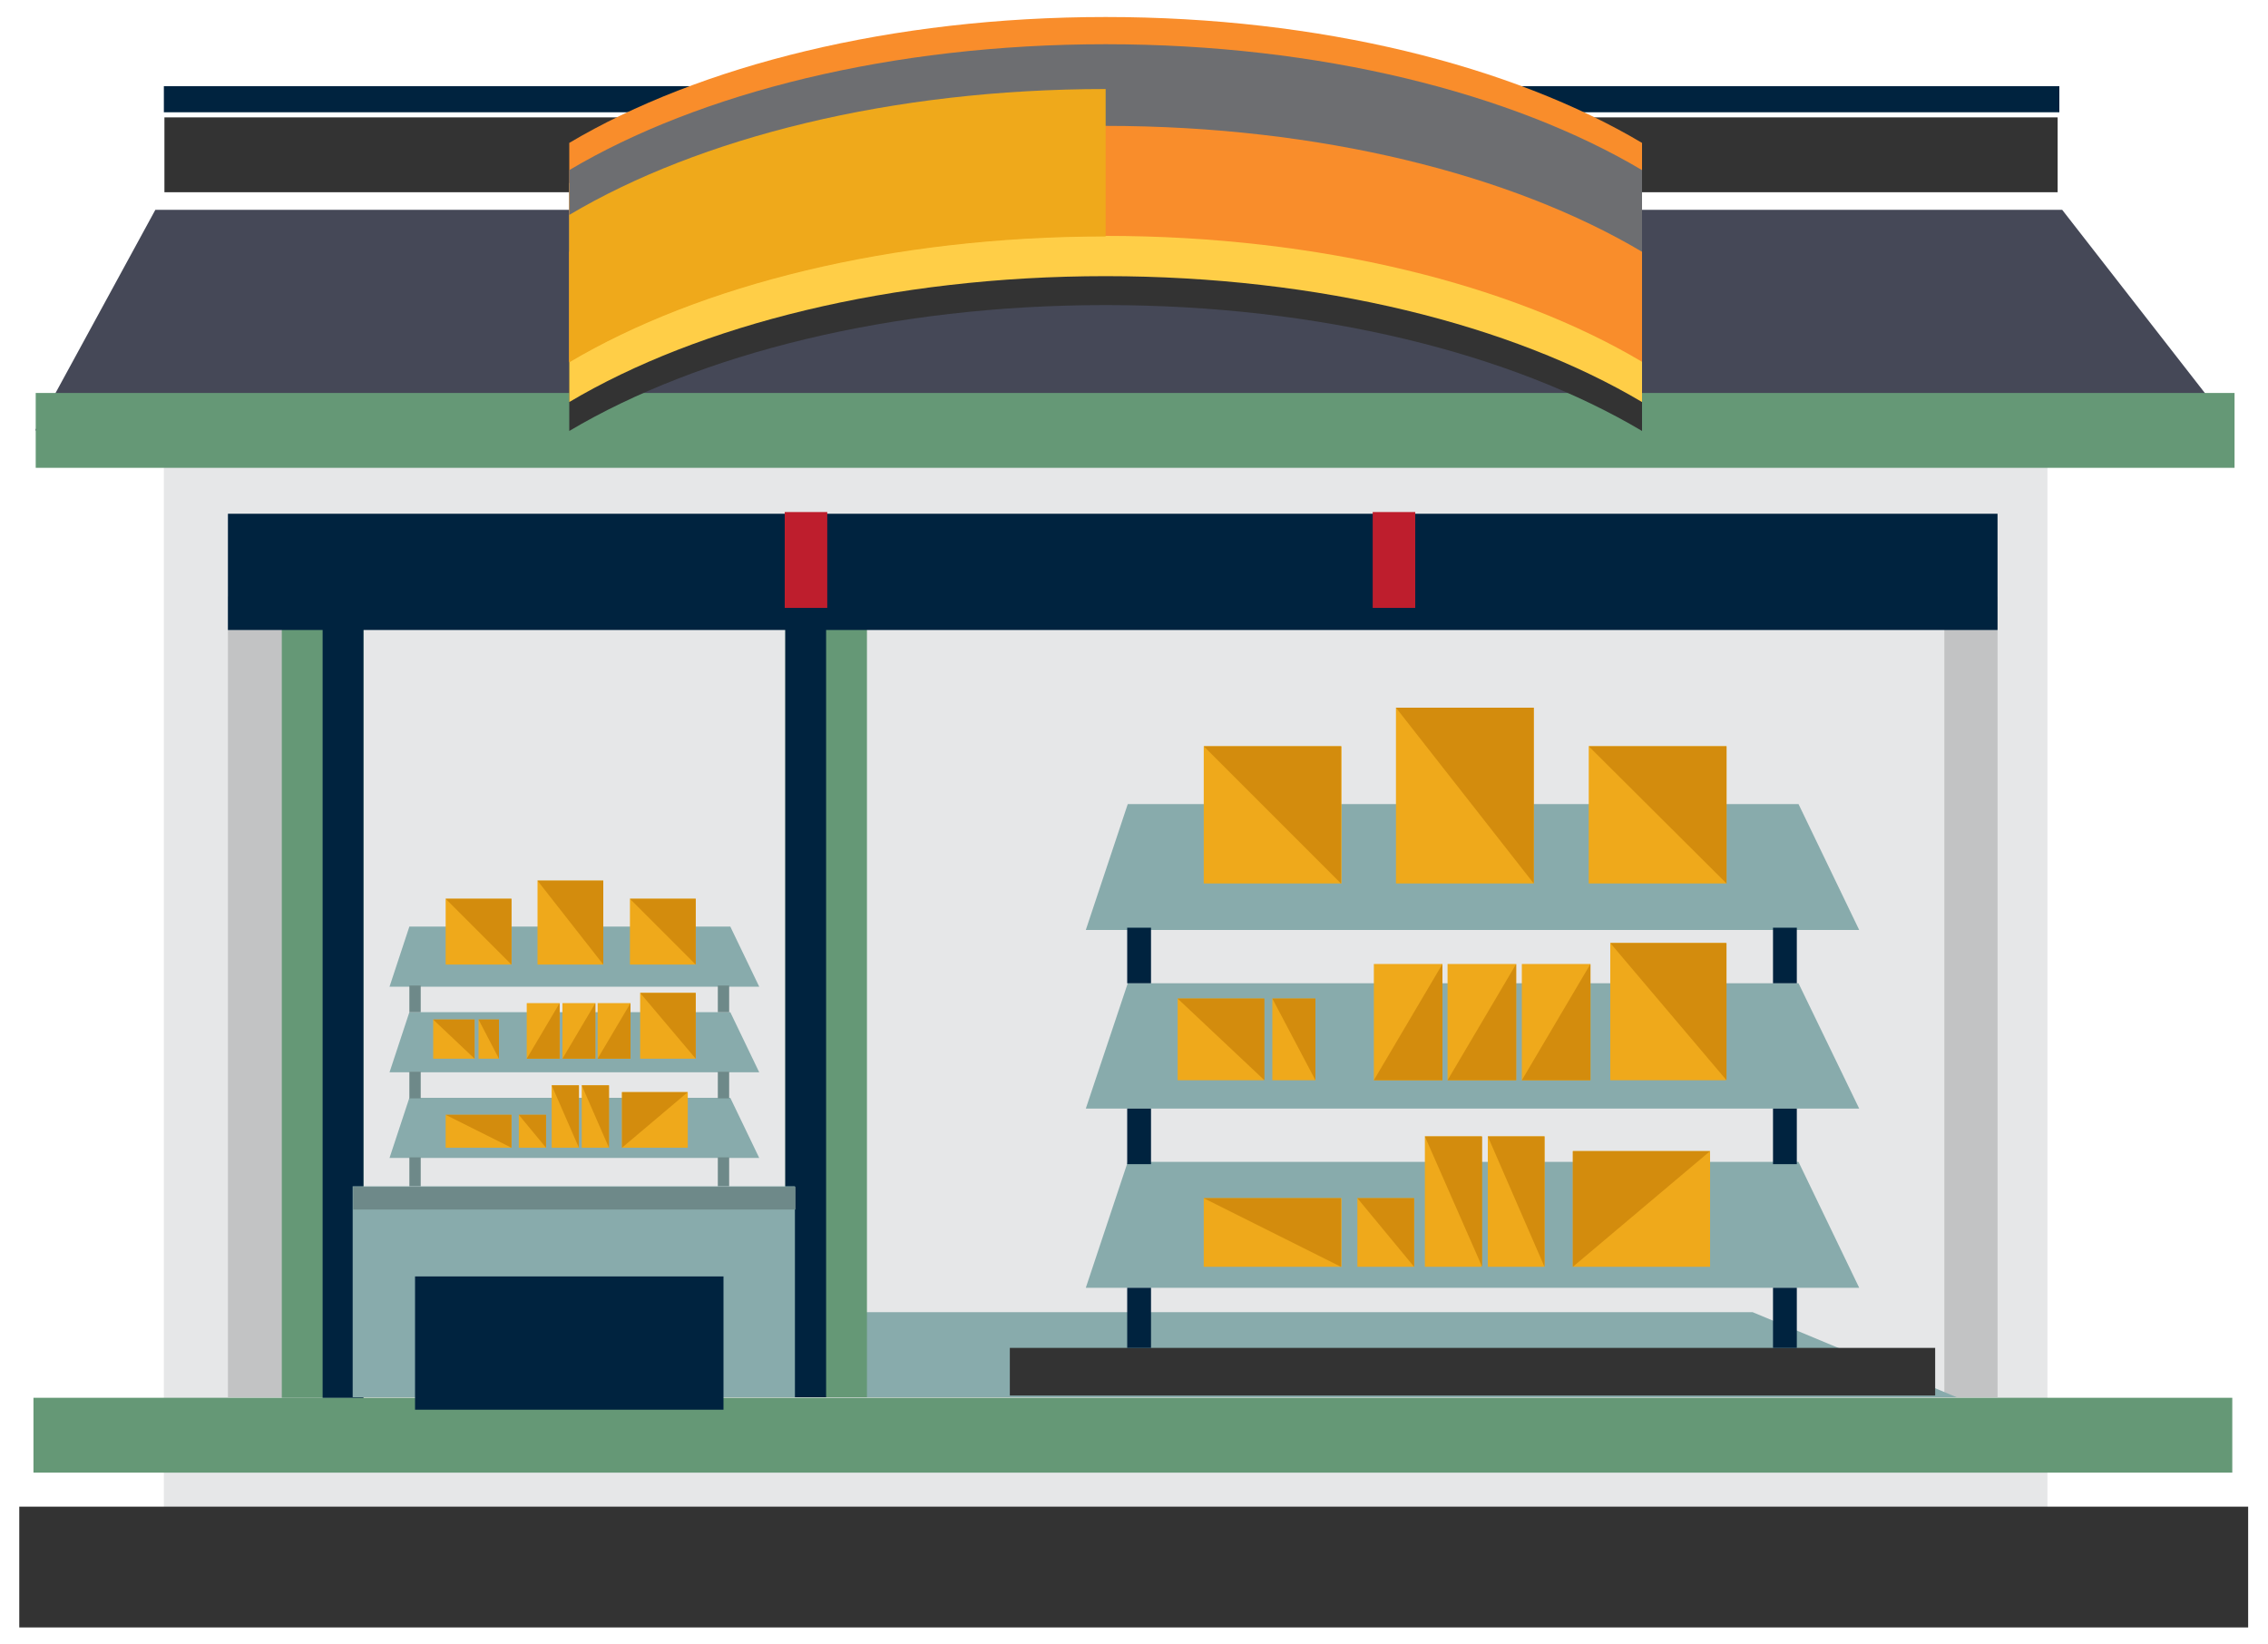 <?xml version="1.0" encoding="UTF-8"?>
<svg id="Layer_1" data-name="Layer 1" xmlns="http://www.w3.org/2000/svg" viewBox="0 0 40 29">
  <defs>
    <style>
      .cls-1 {
        fill: #efa91b;
      }

      .cls-1, .cls-2, .cls-3, .cls-4, .cls-5, .cls-6, .cls-7, .cls-8, .cls-9, .cls-10, .cls-11, .cls-12, .cls-13, .cls-14 {
        stroke-width: 0px;
      }

      .cls-2 {
        fill: #6d6e71;
      }

      .cls-3 {
        fill: #ffce47;
      }

      .cls-4 {
        fill: #88abac;
      }

      .cls-5 {
        fill: #f98d2b;
      }

      .cls-6 {
        fill: #e6e7e8;
      }

      .cls-7 {
        fill: #d38c0d;
      }

      .cls-8 {
        fill: #c2c3c4;
      }

      .cls-9 {
        fill: #454857;
      }

      .cls-10 {
        fill: #333;
      }

      .cls-11 {
        fill: #00233f;
      }

      .cls-12 {
        fill: #659876;
      }

      .cls-13 {
        fill: #be1e2d;
      }

      .cls-14 {
        fill: #6e8989;
      }
    </style>
  </defs>
  <polygon class="cls-6" points="2.89 27.5 36.11 27.5 36.11 5.45 19.2 2.73 2.89 5.4 2.89 27.5"/>
  <rect class="cls-10" x=".34" y="26.57" width="39.31" height="2.13"/>
  <polygon class="cls-9" points="36.37 3.7 2.74 3.7 .62 7.59 39.4 7.59 36.37 3.7"/>
  <rect class="cls-12" x=".6" y="24.64" width="38.78" height="1.32" transform="translate(39.97 50.61) rotate(-180)"/>
  <rect class="cls-10" x="2.91" y="2.07" width="33.39" height="1.32" transform="translate(39.2 5.46) rotate(-180)"/>
  <rect class="cls-12" x=".62" y="6.92" width="38.78" height="1.32" transform="translate(40.03 15.17) rotate(-180)"/>
  <rect class="cls-11" x="19.37" y="-14.97" width=".46" height="33.43" transform="translate(21.35 -17.85) rotate(90)"/>
  <path class="cls-10" d="m28.96,3.74c-2.29-1.36-5.68-2.22-9.46-2.22s-7.17.86-9.46,2.22v3.86c2.29-1.36,5.68-2.22,9.46-2.22s7.17.86,9.46,2.22v-3.86Z"/>
  <rect class="cls-8" x="4.02" y="10.52" width="31.21" height="14.12"/>
  <rect class="cls-6" x="5.69" y="10.52" width="28.6" height="14.12"/>
  <rect class="cls-6" x="6.41" y="10.79" width="27.88" height="13.85"/>
  <polygon class="cls-4" points="34.51 24.64 4.97 24.64 9.38 23.14 30.91 23.14 34.51 24.64"/>
  <path class="cls-3" d="m28.96,3.23c-2.29-1.36-5.68-2.22-9.46-2.22s-7.17.86-9.46,2.22v3.86c2.29-1.36,5.68-2.22,9.46-2.22s7.17.86,9.46,2.22v-3.86Z"/>
  <path class="cls-5" d="m28.96,2.52c-2.29-1.36-5.68-2.22-9.46-2.22s-7.17.86-9.46,2.22v3.86c2.29-1.36,5.68-2.22,9.46-2.22s7.17.86,9.46,2.22v-3.86Z"/>
  <path class="cls-2" d="m19.5.78c-3.78,0-7.17.86-9.46,2.22v1.44c2.29-1.36,5.68-2.22,9.46-2.22s7.17.86,9.46,2.22v-1.44c-2.29-1.36-5.68-2.22-9.46-2.22Z"/>
  <g>
    <rect class="cls-12" x="4.97" y="10.73" width="1.44" height="13.92"/>
    <rect class="cls-11" x="5.69" y="10.73" width=".72" height="13.92"/>
    <rect class="cls-12" x="13.85" y="10.73" width="1.44" height="13.92" transform="translate(29.14 35.37) rotate(180)"/>
    <rect class="cls-11" x="13.85" y="10.73" width=".72" height="13.92" transform="translate(28.42 35.37) rotate(180)"/>
    <rect class="cls-4" x="6.22" y="20.92" width="7.8" height="3.72"/>
    <rect class="cls-11" x="7.32" y="22.51" width="5.44" height="2.35"/>
    <polygon class="cls-4" points="12.88 16.34 7.22 16.34 6.87 17.4 13.39 17.4 12.88 16.34"/>
    <polygon class="cls-4" points="12.88 17.85 7.22 17.85 6.87 18.91 13.39 18.91 12.88 17.85"/>
    <polygon class="cls-4" points="12.88 19.36 7.22 19.36 6.87 20.42 13.39 20.42 12.88 19.36"/>
    <rect class="cls-14" x="9.93" y="17.22" width=".4" height="7.8" transform="translate(31.25 11) rotate(90)"/>
    <g>
      <rect class="cls-14" x="7.22" y="17.38" width=".2" height=".47" transform="translate(14.64 35.23) rotate(180)"/>
      <rect class="cls-14" x="12.66" y="17.38" width=".2" height=".47" transform="translate(25.52 35.23) rotate(180)"/>
    </g>
    <g>
      <rect class="cls-14" x="7.22" y="18.91" width=".2" height=".47" transform="translate(14.64 38.28) rotate(180)"/>
      <rect class="cls-14" x="12.66" y="18.91" width=".2" height=".47" transform="translate(25.52 38.28) rotate(180)"/>
    </g>
    <g>
      <rect class="cls-14" x="7.22" y="20.42" width=".2" height=".51" transform="translate(14.64 41.34) rotate(180)"/>
      <rect class="cls-14" x="12.66" y="20.42" width=".2" height=".51" transform="translate(25.52 41.34) rotate(180)"/>
    </g>
    <g>
      <rect class="cls-1" x="7.86" y="15.85" width="1.16" height="1.16"/>
      <polyline class="cls-7" points="7.86 15.85 9.02 15.85 9.02 17.01"/>
    </g>
    <g>
      <rect class="cls-1" x="7.86" y="19.66" width="1.16" height=".58"/>
      <polyline class="cls-7" points="7.86 19.66 9.02 19.66 9.02 20.24"/>
    </g>
    <g>
      <rect class="cls-1" x="9.15" y="19.66" width=".48" height=".58"/>
      <polyline class="cls-7" points="9.15 19.66 9.63 19.66 9.63 20.24"/>
    </g>
    <g>
      <rect class="cls-1" x="9.73" y="19.14" width=".48" height="1.1"/>
      <polyline class="cls-7" points="9.73 19.14 10.21 19.14 10.21 20.24"/>
    </g>
    <g>
      <rect class="cls-1" x="10.26" y="19.14" width=".48" height="1.1"/>
      <polyline class="cls-7" points="10.26 19.14 10.74 19.14 10.74 20.24"/>
    </g>
    <g>
      <rect class="cls-1" x="7.64" y="17.98" width=".73" height=".69"/>
      <polyline class="cls-7" points="7.64 17.98 8.37 17.98 8.37 18.67"/>
    </g>
    <g>
      <rect class="cls-1" x="8.44" y="17.98" width=".36" height=".69"/>
      <polyline class="cls-7" points="8.44 17.98 8.8 17.98 8.8 18.67"/>
    </g>
    <g>
      <rect class="cls-1" x="9.29" y="17.69" width=".58" height=".98"/>
      <polyline class="cls-7" points="9.87 17.69 9.87 18.67 9.29 18.67"/>
    </g>
    <g>
      <rect class="cls-1" x="9.92" y="17.69" width=".58" height=".98"/>
      <polyline class="cls-7" points="10.5 17.69 10.5 18.67 9.92 18.67"/>
    </g>
    <g>
      <rect class="cls-1" x="10.54" y="17.69" width=".58" height=".98"/>
      <polyline class="cls-7" points="11.12 17.69 11.12 18.67 10.54 18.67"/>
    </g>
    <g>
      <rect class="cls-1" x="9.48" y="15.53" width="1.16" height="1.48"/>
      <polyline class="cls-7" points="9.48 15.53 10.64 15.53 10.64 17.01"/>
    </g>
    <g>
      <rect class="cls-1" x="11.11" y="15.85" width="1.16" height="1.16"/>
      <polyline class="cls-7" points="11.11 15.85 12.27 15.85 12.27 17.01"/>
    </g>
    <g>
      <rect class="cls-1" x="11.29" y="17.51" width=".98" height="1.16"/>
      <polyline class="cls-7" points="11.29 17.51 12.27 17.51 12.27 18.67"/>
    </g>
    <g>
      <rect class="cls-1" x="10.97" y="19.26" width="1.16" height=".98"/>
      <polyline class="cls-7" points="10.97 20.24 10.97 19.26 12.13 19.26"/>
    </g>
  </g>
  <g>
    <polygon class="cls-4" points="31.72 14.18 19.89 14.18 19.15 16.4 32.79 16.4 31.72 14.18"/>
    <polygon class="cls-4" points="31.72 17.34 19.89 17.34 19.15 19.55 32.79 19.55 31.72 17.34"/>
    <polygon class="cls-4" points="31.72 20.49 19.89 20.49 19.15 22.71 32.79 22.71 31.72 20.49"/>
    <rect class="cls-10" x="25.55" y="16.03" width=".84" height="16.32" transform="translate(50.16 -1.78) rotate(90)"/>
    <g>
      <rect class="cls-11" x="19.89" y="16.36" width=".42" height=".98" transform="translate(40.19 33.7) rotate(180)"/>
      <rect class="cls-11" x="31.27" y="16.36" width=".42" height=".98" transform="translate(62.96 33.7) rotate(180)"/>
    </g>
    <g>
      <rect class="cls-11" x="19.89" y="19.55" width=".42" height=".98" transform="translate(40.19 40.08) rotate(180)"/>
      <rect class="cls-11" x="31.27" y="19.55" width=".42" height=".98" transform="translate(62.96 40.08) rotate(180)"/>
    </g>
    <g>
      <rect class="cls-11" x="19.89" y="22.71" width=".42" height="1.06" transform="translate(40.19 46.48) rotate(180)"/>
      <rect class="cls-11" x="31.27" y="22.71" width=".42" height="1.06" transform="translate(62.96 46.48) rotate(180)"/>
    </g>
    <g>
      <rect class="cls-1" x="21.23" y="13.16" width="2.43" height="2.42"/>
      <polyline class="cls-7" points="21.23 13.16 23.65 13.16 23.65 15.58"/>
    </g>
    <g>
      <rect class="cls-1" x="21.23" y="21.13" width="2.43" height="1.21"/>
      <polyline class="cls-7" points="21.23 21.13 23.65 21.13 23.65 22.34"/>
    </g>
    <g>
      <rect class="cls-1" x="23.94" y="21.13" width="1" height="1.21"/>
      <polyline class="cls-7" points="23.94 21.13 24.94 21.13 24.94 22.34"/>
    </g>
    <g>
      <rect class="cls-1" x="25.13" y="20.04" width="1" height="2.3"/>
      <polyline class="cls-7" points="25.13 20.04 26.14 20.04 26.14 22.34"/>
    </g>
    <g>
      <rect class="cls-1" x="26.24" y="20.04" width="1" height="2.3"/>
      <polyline class="cls-7" points="26.24 20.04 27.24 20.04 27.24 22.34"/>
    </g>
    <g>
      <rect class="cls-1" x="20.77" y="17.61" width="1.52" height="1.44"/>
      <polyline class="cls-7" points="20.77 17.61 22.3 17.61 22.3 19.05"/>
    </g>
    <g>
      <rect class="cls-1" x="22.44" y="17.61" width=".76" height="1.44"/>
      <polyline class="cls-7" points="22.44 17.61 23.2 17.61 23.2 19.05"/>
    </g>
    <g>
      <rect class="cls-1" x="24.23" y="17" width="1.21" height="2.05"/>
      <polyline class="cls-7" points="25.44 17 25.44 19.05 24.23 19.05"/>
    </g>
    <g>
      <rect class="cls-1" x="25.53" y="17" width="1.21" height="2.05"/>
      <polyline class="cls-7" points="26.74 17 26.74 19.05 25.53 19.05"/>
    </g>
    <g>
      <rect class="cls-1" x="26.84" y="17" width="1.21" height="2.05"/>
      <polyline class="cls-7" points="28.05 17 28.05 19.05 26.84 19.05"/>
    </g>
    <g>
      <rect class="cls-1" x="24.62" y="12.48" width="2.43" height="3.1"/>
      <polyline class="cls-7" points="24.62 12.48 27.05 12.48 27.05 15.58"/>
    </g>
    <g>
      <rect class="cls-1" x="28.02" y="13.16" width="2.43" height="2.42"/>
      <polyline class="cls-7" points="28.02 13.16 30.45 13.16 30.45 15.58"/>
    </g>
    <g>
      <rect class="cls-1" x="28.4" y="16.63" width="2.04" height="2.42"/>
      <polyline class="cls-7" points="28.4 16.63 30.45 16.63 30.45 19.05"/>
    </g>
    <g>
      <rect class="cls-1" x="27.74" y="20.3" width="2.42" height="2.04"/>
      <polyline class="cls-7" points="27.74 22.34 27.74 20.3 30.16 20.3"/>
    </g>
  </g>
  <rect class="cls-11" x="4.02" y="9.06" width="31.21" height="2.05"/>
  <rect class="cls-13" x="13.84" y="9.03" width=".75" height="1.69"/>
  <rect class="cls-13" x="24.21" y="9.03" width=".75" height="1.69"/>
  <path class="cls-1" d="m19.5,1.57h0c-3.78,0-7.17.86-9.46,2.22v2.6c2.29-1.36,5.68-2.22,9.46-2.22h0V1.57Z"/>
</svg>
